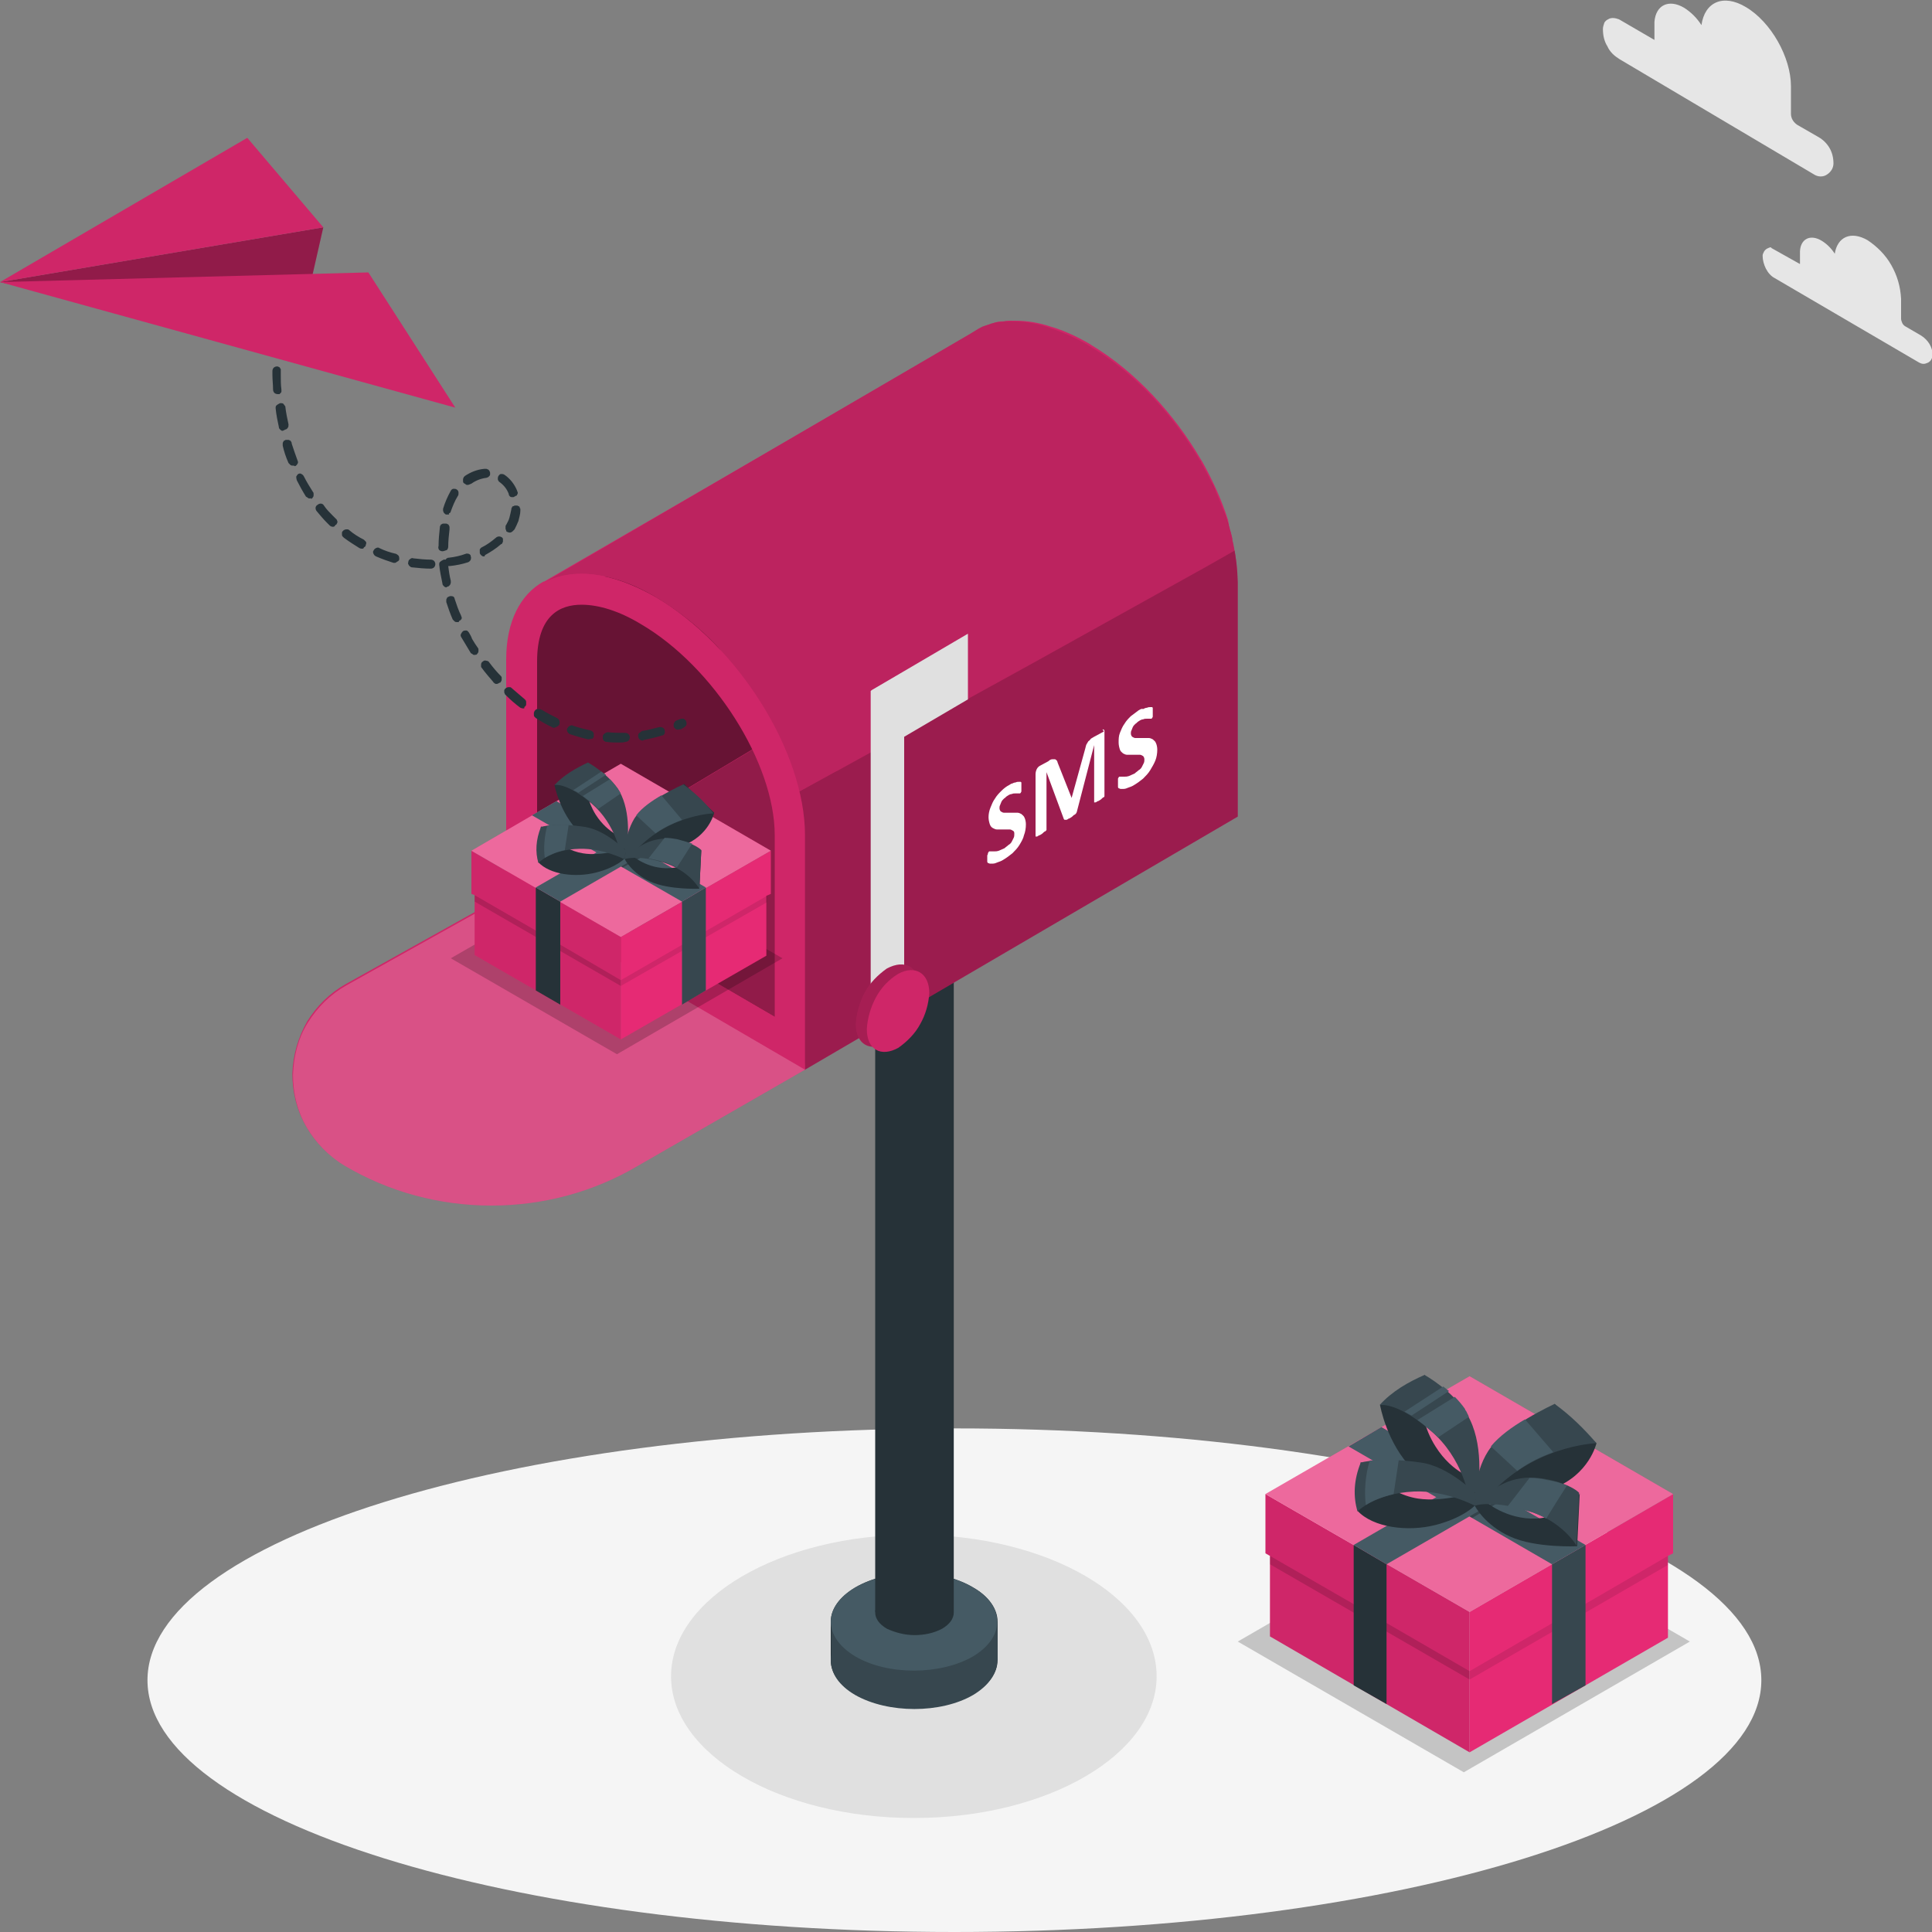 <?xml version="1.0" encoding="utf-8"?>
<!-- Generator: Adobe Illustrator 26.0.1, SVG Export Plug-In . SVG Version: 6.00 Build 0)  -->
<svg version="1.1" id="Layer_1" xmlns="http://www.w3.org/2000/svg" xmlns:xlink="http://www.w3.org/1999/xlink" x="0px" y="0px"
	 viewBox="0 0 300 300" style="enable-background:new 0 0 300 300;" xml:space="preserve">
<rect x="0" y="0" width="300" height="300" fill="#808080" stroke="none"/>
<style type="text/css">
	.st0{fill:#F5F5F5;}
	.st1{fill:#E0E0E0;}
	.st2{fill:#263238;}
	.st3{fill:#37474F;}
	.st4{fill:#455A64;}
	.st5{fill:#CF2668;}
	.st6{opacity:0.5;enable-background:new    ;}
	.st7{opacity:0.3;enable-background:new    ;}
	.st8{opacity:0.3;}
	.st9{opacity:0.5;}
	.st10{opacity:0.2;fill:#FFFFFF;enable-background:new    ;}
	.st11{opacity:0.2;enable-background:new    ;}
	.st12{fill:#E6E6E6;}
	.st13{enable-background:new    ;}
	.st14{fill:#FFFFFF;}
	.st15{opacity:0.2;}
	.st16{fill:#E62A74;}
	.st17{opacity:0.1;}
	.st18{opacity:0.15;}
	.st19{opacity:0.25;}
</style>
<path class="st0" d="M148.2,300c69.2,0,125.3-17.5,125.3-39.1s-56.1-39.1-125.3-39.1c-69.2,0-125.3,17.5-125.3,39.1
	S79,300,148.2,300z"/>
<path class="st1" d="M141.9,282.3c20.8,0,37.7-9.9,37.7-22c0-12.2-16.9-22-37.7-22s-37.7,9.9-37.7,22
	C104.2,272.4,121.1,282.3,141.9,282.3z"/>
<path class="st2" d="M154.9,251.8c0-1.9-1.3-3.9-3.8-5.3c-5-3-13.2-3-18.3,0c-2.5,1.5-3.8,3.4-3.8,5.3v6c0,1.9,1.3,3.9,3.8,5.3
	c5,2.9,13.2,2.9,18.3,0c2.5-1.5,3.8-3.4,3.8-5.3V251.8z"/>
<path class="st3" d="M151.1,252.5c5,3,5,7.7,0,10.7c-5,2.9-13.2,2.9-18.3,0c-5-2.9-5.1-7.7,0-10.7
	C137.9,249.5,146.1,249.5,151.1,252.5z"/>
<path class="st3" d="M154.9,251.8h-25.8v6h25.8V251.8z"/>
<path class="st4" d="M151.1,246.5c5,2.9,5,7.7,0,10.7c-5,2.9-13.2,3-18.3,0c-5-3-5.1-7.7,0-10.7
	C137.9,243.6,146.1,243.5,151.1,246.5z"/>
<path class="st2" d="M146.3,247.9c2.4,1.4,2.4,3.6,0,5c-1.3,0.7-2.8,1-4.3,1c-1.5,0-3-0.4-4.3-1c-2.4-1.4-2.4-3.6,0-5
	c1.3-0.7,2.8-1,4.3-1C143.5,246.8,144.9,247.2,146.3,247.9z"/>
<path class="st2" d="M148.1,137.6h-12.2v112.7h12.2V137.6z"/>
<path class="st5" d="M191.7,85.6L191.7,85.6c-0.1-0.7-0.3-1.4-0.4-2c0,0.1,0,0.1,0.1,0.2c-0.1-0.4-0.2-0.9-0.3-1.3
	c0,0.2,0.1,0.3,0.1,0.5c-0.1-0.5-0.3-1-0.4-1.5c0.1,0.2,0.1,0.4,0.2,0.6c-0.1-0.3-0.2-0.6-0.2-0.8l-0.1-0.4v-0.1v0
	c-1-3.2-2.4-6.2-4-9.1c-0.1-0.1-0.1-0.2-0.2-0.3c-4.2-7.2-10.2-13.7-17-17.8l-0.3-0.2c-1.9-1.1-4-2.1-6.1-2.7
	c-1.8-0.6-3.6-0.9-5.5-0.9h-0.6h-0.4c-0.3,0-0.6,0.1-0.9,0.1h-0.3l-0.5,0.1c-0.2,0-0.4,0.1-0.7,0.2l-0.6,0.2c0,0,0,0,0,0l-0.6,0.2
	c-0.2,0.1-0.4,0.2-0.6,0.3l-1.3,0.8L84.5,90.3h-0.1c-3.6,2-5.8,6.2-5.8,12.1v36.5l-24.9,13.9c-2.5,1.4-4.5,3.4-6,5.8
	c-1.4,2.5-2.2,5.2-2.3,8.1c0,2.9,0.7,5.7,2.1,8.1c1.4,2.5,3.4,4.5,5.9,6c6.9,4.1,14.8,6.2,22.8,6.2s15.9-2.1,22.8-6.2l25.8-14.7
	l67.2-39.3V90.4C192.2,88.8,192,87.2,191.7,85.6z"/>
<path class="st5" d="M83.4,136.4V95.6L126,70.9l3.8,37.7L83.4,136.4z"/>
<path class="st6" d="M83.4,136.4V95.6L126,70.9l3.8,37.7L83.4,136.4z"/>
<path class="st5" d="M83.4,136.4l46.5-27.8V153l-9.6,4.9L83.4,136.4z"/>
<path class="st7" d="M83.4,136.4l46.5-27.8V153l-9.6,4.9L83.4,136.4z"/>
<path class="st5" d="M191.7,85.6l-4.4,2.5l-26.8,14.9l-4.9,2.7L122,124.1c-2.1-3.6-7.7-20.6-10.6-23.7c-2.8-3-6.1-5.6-9.6-7.7
	c-4.2-2.5-8.2-3.6-11.6-3.6c-2,0-4,0.4-5.8,1.4l66.3-38.7l1.3-0.8c0.2-0.1,0.4-0.2,0.6-0.3l0.6-0.2c0,0,0,0,0,0l0.6-0.2
	c0.2-0.1,0.4-0.1,0.7-0.2l0.5-0.1h0.3c0.3,0,0.6-0.1,0.9-0.1h0.4h0.6c1.9,0,3.7,0.3,5.5,0.9c2.1,0.7,4.2,1.6,6.1,2.7l0.3,0.2
	C180.4,60.3,189.6,73.7,191.7,85.6z"/>
<g class="st8">
	<path class="st7" d="M191.7,85.6l-4.4,2.5l-26.8,14.9l-4.9,2.7L122,124.1c-2.1-3.6-7.7-20.6-10.6-23.7c-2.8-3-6.1-5.6-9.6-7.7
		c-4.2-2.5-8.2-3.6-11.6-3.6c-2,0-4,0.4-5.8,1.4l66.3-38.7l1.3-0.8c0.2-0.1,0.4-0.2,0.6-0.3l0.6-0.2c0,0,0,0,0,0l0.6-0.2
		c0.2-0.1,0.4-0.1,0.7-0.2l0.5-0.1h0.3c0.3,0,0.6-0.1,0.9-0.1h0.4h0.6c1.9,0,3.7,0.3,5.5,0.9c2.1,0.7,4.2,1.6,6.1,2.7l0.3,0.2
		C180.4,60.3,189.6,73.7,191.7,85.6z"/>
</g>
<path class="st5" d="M186.3,71.5c0.1,0.1,0.1,0.2,0.2,0.3C186.4,71.6,186.4,71.5,186.3,71.5z"/>
<path class="st5" d="M189.8,78.8c0.8,2.2,1.5,4.4,1.9,6.7l-4.4,2.5l-26.8,14.9l-4.9,2.7L122,124.1l3,42l67.2-39.3V90.4
	C192.1,86.5,191.3,82.5,189.8,78.8z"/>
<path class="st5" d="M188.8,76.4c-0.3-0.6-0.6-1.3-0.9-1.9C188.2,75.1,188.6,75.8,188.8,76.4z"/>
<path class="st5" d="M186.8,72.3c0.3,0.6,0.6,1.2,0.9,1.8C187.4,73.5,187.1,72.9,186.8,72.3z"/>
<path class="st5" d="M189.8,78.8c-0.3-0.7-0.6-1.4-0.8-2.1C189.2,77.4,189.5,78.1,189.8,78.8z"/>
<g class="st9">
	<path class="st6" d="M186.3,71.5c0.1,0.1,0.1,0.2,0.2,0.3C186.4,71.6,186.4,71.5,186.3,71.5z"/>
	<path class="st6" d="M189.8,78.8c0.8,2.2,1.5,4.4,1.9,6.7l-4.4,2.5l-26.8,14.9l-4.9,2.7L122,124.1l3,42l67.2-39.3V90.4
		C192.1,86.5,191.3,82.5,189.8,78.8z"/>
	<path class="st6" d="M188.8,76.4c-0.3-0.6-0.6-1.3-0.9-1.9C188.2,75.1,188.6,75.8,188.8,76.4z"/>
	<path class="st6" d="M186.8,72.3c0.3,0.6,0.6,1.2,0.9,1.8C187.4,73.5,187.1,72.9,186.8,72.3z"/>
	<path class="st6" d="M189.8,78.8c-0.3-0.7-0.6-1.4-0.8-2.1C189.2,77.4,189.5,78.1,189.8,78.8z"/>
</g>
<path class="st5" d="M90.3,93.9c2.7,0,5.9,1,9.2,3c11.3,6.6,20.8,21.6,20.8,32.8v28.2l-36.9-21.5v-33.7
	C83.4,95.4,87.1,93.9,90.3,93.9z M90.3,89.1c-6.9,0-11.6,4.9-11.6,13.5v36.5l46.3,27.1v-36.5c0-12.9-10.4-29.5-23.2-37
	C97.6,90.3,93.7,89.1,90.3,89.1z"/>
<path class="st5" d="M78.7,139.1l-24.9,13.9c-2.5,1.4-4.5,3.4-6,5.8s-2.2,5.2-2.3,8.1c0,2.9,0.7,5.7,2.1,8.1s3.4,4.5,5.9,6
	c6.9,4.1,14.8,6.2,22.8,6.2s15.9-2.1,22.8-6.2l25.9-14.9L78.7,139.1z"/>
<path class="st10" d="M78.7,139.1l-24.9,13.9c-2.5,1.4-4.5,3.4-6,5.8s-2.2,5.2-2.3,8.1c0,2.9,0.7,5.7,2.1,8.1s3.4,4.5,5.9,6
	c6.9,4.1,14.8,6.2,22.8,6.2s15.9-2.1,22.8-6.2l25.9-14.9L78.7,139.1z"/>
<path class="st1" d="M140.4,155.1l-5.2,3v-50.8l5.2-3V155.1z"/>
<path class="st1" d="M150.3,108.6l-15,8.8v-10.2l15-8.8V108.6z"/>
<path class="st5" d="M142.7,153.3c-0.1,1.7-0.6,3.4-1.4,4.9s-2,2.8-3.5,3.7c-2.7,1.5-4.9,0.3-4.9-2.9c0.1-1.7,0.6-3.4,1.4-4.9
	c0.8-1.5,2-2.7,3.4-3.7C140.5,148.9,142.7,150.1,142.7,153.3z"/>
<path class="st11" d="M142.7,153.3c-0.1,1.7-0.6,3.4-1.4,4.9s-2,2.8-3.5,3.7c-2.7,1.5-4.9,0.3-4.9-2.9c0.1-1.7,0.6-3.4,1.4-4.9
	c0.8-1.5,2-2.7,3.4-3.7C140.5,148.9,142.7,150.1,142.7,153.3z"/>
<path class="st5" d="M144.3,154.2c-0.1,1.7-0.6,3.4-1.4,4.8c-0.8,1.5-2,2.7-3.4,3.7c-2.7,1.5-4.9,0.3-4.9-2.9
	c0.1-1.7,0.6-3.4,1.4-4.9c0.8-1.5,2-2.8,3.5-3.7C142.1,149.8,144.3,151.1,144.3,154.2z"/>
<path class="st2" d="M96.2,115.3c-0.7,0-1.4,0-2-0.1c-0.1,0-0.2,0-0.3-0.1c-0.1,0-0.2-0.1-0.2-0.2c-0.1-0.1-0.1-0.2-0.1-0.2
	c0-0.1,0-0.2,0-0.3c0-0.2,0.1-0.4,0.3-0.5c0.1-0.1,0.3-0.2,0.5-0.2c0.9,0.1,1.8,0.1,2.7,0.1c0.2,0,0.4,0.1,0.5,0.2
	c0.1,0.1,0.2,0.3,0.2,0.5c0,0.2-0.1,0.4-0.2,0.5c-0.1,0.1-0.3,0.2-0.5,0.2C96.8,115.3,96.5,115.3,96.2,115.3z M99.8,115
	c-0.2,0-0.4-0.1-0.5-0.2c-0.1-0.1-0.2-0.3-0.2-0.5c0-0.2,0-0.4,0.2-0.5c0.1-0.1,0.3-0.2,0.4-0.3c0.9-0.1,1.8-0.4,2.7-0.6
	c0.2,0,0.4,0,0.5,0.1c0.2,0.1,0.3,0.2,0.3,0.4c0.1,0.2,0,0.4,0,0.5c-0.1,0.2-0.2,0.3-0.4,0.3c-0.9,0.3-1.9,0.5-2.8,0.7L99.8,115z
	 M91.4,114.8h-0.1c-0.9-0.2-1.9-0.5-2.8-0.8c-0.2-0.1-0.3-0.2-0.4-0.4c-0.1-0.2-0.1-0.4,0-0.5c0.1-0.2,0.2-0.3,0.4-0.4
	c0.2-0.1,0.4-0.1,0.5,0c0.9,0.3,1.7,0.5,2.6,0.7c0.1,0,0.2,0.1,0.3,0.1c0.1,0.1,0.1,0.1,0.2,0.2c0.1,0.1,0.1,0.2,0.1,0.3
	c0,0.1,0,0.2,0,0.3c0,0.2-0.1,0.3-0.2,0.4C91.7,114.7,91.6,114.8,91.4,114.8L91.4,114.8z M105.2,113.3c-0.2,0-0.3-0.1-0.4-0.2
	c-0.1-0.1-0.2-0.2-0.2-0.4c0-0.2,0-0.3,0.1-0.5c0.1-0.1,0.2-0.3,0.3-0.3l0.5-0.2c0.1,0,0.2-0.1,0.3-0.1c0.1,0,0.2,0,0.3,0
	c0.1,0,0.2,0.1,0.2,0.1c0.1,0.1,0.1,0.1,0.2,0.2c0,0.1,0.1,0.2,0.1,0.3c0,0.1,0,0.2,0,0.3c0,0.1-0.1,0.2-0.1,0.2
	c-0.1,0.1-0.1,0.1-0.2,0.2l-0.5,0.3C105.4,113.3,105.3,113.3,105.2,113.3L105.2,113.3z M86,113c-0.1,0-0.2,0-0.3-0.1
	c-0.9-0.4-1.7-0.9-2.5-1.4c-0.1-0.1-0.1-0.1-0.2-0.2c-0.1-0.1-0.1-0.2-0.1-0.3c0-0.1,0-0.2,0-0.3c0-0.1,0.1-0.2,0.1-0.3
	c0.1-0.1,0.1-0.1,0.2-0.2c0.1-0.1,0.2-0.1,0.3-0.1c0.1,0,0.2,0,0.3,0c0.1,0,0.2,0.1,0.3,0.1c0.8,0.5,1.6,0.9,2.4,1.3
	c0.1,0.1,0.3,0.2,0.3,0.3c0.1,0.1,0.1,0.3,0.1,0.5c0,0.2-0.1,0.3-0.2,0.4C86.4,112.9,86.2,113,86,113L86,113z M81.2,110
	c-0.2,0-0.3-0.1-0.4-0.1c-0.8-0.6-1.5-1.2-2.2-1.9c-0.1-0.1-0.1-0.1-0.2-0.2c0-0.1-0.1-0.2-0.1-0.3c0-0.1,0-0.2,0-0.3
	c0-0.1,0.1-0.2,0.1-0.2c0.1-0.1,0.1-0.1,0.2-0.2c0.1,0,0.2-0.1,0.3-0.1c0.1,0,0.2,0,0.3,0c0.1,0,0.2,0.1,0.2,0.1
	c0.7,0.6,1.4,1.2,2.1,1.8c0.1,0.1,0.2,0.2,0.2,0.4c0,0.1,0,0.3,0,0.4s-0.1,0.3-0.3,0.4C81.5,110,81.4,110,81.2,110z M77.1,106.2
	c-0.1,0-0.2,0-0.3-0.1s-0.2-0.1-0.2-0.2c-0.6-0.7-1.3-1.5-1.8-2.2c-0.1-0.1-0.1-0.2-0.1-0.2c0-0.1,0-0.2,0-0.3
	c0-0.2,0.1-0.4,0.3-0.5c0.1-0.1,0.3-0.2,0.5-0.1c0.2,0,0.4,0.1,0.5,0.3c0.6,0.8,1.2,1.5,1.8,2.1c0.1,0.1,0.1,0.2,0.1,0.2
	c0,0.1,0,0.2,0,0.3c0,0.1,0,0.2-0.1,0.3c0,0.1-0.1,0.2-0.2,0.2C77.4,106.1,77.3,106.2,77.1,106.2L77.1,106.2z M73.7,101.7
	c-0.1,0-0.2,0-0.3-0.1c-0.1-0.1-0.2-0.1-0.3-0.2c-0.3-0.5-0.6-1-0.9-1.5c-0.2-0.3-0.4-0.7-0.6-1c-0.1-0.2-0.1-0.3,0-0.5
	c0.1-0.2,0.2-0.3,0.3-0.4c0.2-0.1,0.3-0.1,0.5-0.1c0.2,0,0.3,0.2,0.4,0.3c0.2,0.3,0.4,0.7,0.5,1c0.3,0.5,0.6,1,0.9,1.4
	c0.1,0.1,0.1,0.2,0.1,0.4c0,0.1,0,0.3-0.1,0.4c-0.1,0.1-0.1,0.2-0.3,0.3C73.9,101.6,73.8,101.7,73.7,101.7z M71,96.6
	c-0.1,0-0.3,0-0.4-0.1c-0.1-0.1-0.2-0.2-0.3-0.3c-0.4-0.9-0.7-1.8-1-2.7c0-0.1,0-0.2,0-0.3c0-0.1,0-0.2,0.1-0.3
	c0-0.1,0.1-0.2,0.2-0.2c0.1-0.1,0.2-0.1,0.2-0.1c0.2-0.1,0.4,0,0.5,0s0.3,0.2,0.3,0.4c0.3,0.9,0.6,1.8,1,2.6c0,0.1,0.1,0.2,0.1,0.3
	c0,0.1,0,0.2-0.1,0.3c-0.1,0.1-0.2,0.2-0.3,0.2C71.3,96.6,71.2,96.6,71,96.6z M69.3,91.2c-0.2,0-0.3-0.1-0.4-0.2
	c-0.1-0.1-0.2-0.2-0.2-0.4c-0.2-1-0.4-1.9-0.5-2.9c0-0.2,0-0.4,0.2-0.5c0.1-0.1,0.3-0.2,0.5-0.3c0.1,0,0.2,0,0.3,0
	c0.1-0.1,0.1-0.2,0.2-0.2c0.1-0.1,0.2-0.1,0.3-0.1c0.9-0.1,1.8-0.3,2.6-0.6c0.2-0.1,0.4,0,0.5,0c0.2,0.1,0.3,0.2,0.3,0.4
	c0.1,0.2,0,0.4,0,0.5c-0.1,0.2-0.2,0.3-0.4,0.4c-0.9,0.3-1.9,0.5-2.9,0.6c-0.1,0-0.1,0-0.2,0c0.1,0.8,0.2,1.5,0.4,2.3
	c0,0.1,0,0.2,0,0.3c0,0.1-0.1,0.2-0.1,0.3c-0.1,0.1-0.1,0.1-0.2,0.2c-0.1,0.1-0.2,0.1-0.3,0.1C69.4,91.2,69.4,91.2,69.3,91.2
	L69.3,91.2z M66.9,88.3c-1,0-1.9-0.1-2.9-0.2c-0.2,0-0.3-0.1-0.5-0.3c-0.1-0.2-0.2-0.3-0.1-0.5c0-0.2,0.1-0.4,0.3-0.5
	c0.1-0.1,0.3-0.2,0.5-0.1c0.9,0.1,1.8,0.2,2.7,0.2c0.2,0,0.4,0.1,0.5,0.2c0.1,0.1,0.2,0.3,0.2,0.5c0,0.2-0.1,0.4-0.2,0.5
	C67.3,88.2,67.1,88.3,66.9,88.3L66.9,88.3z M61.3,87.4c-0.1,0-0.1,0-0.2,0c-0.9-0.3-1.8-0.6-2.7-1c-0.2-0.1-0.3-0.2-0.4-0.4
	c-0.1-0.2-0.1-0.4,0-0.5c0.1-0.2,0.2-0.3,0.4-0.4c0.2-0.1,0.4-0.1,0.5,0c0.8,0.4,1.7,0.7,2.6,0.9c0.2,0.1,0.3,0.2,0.4,0.3
	c0.1,0.2,0.1,0.4,0.1,0.5c0,0.2-0.1,0.3-0.3,0.4S61.5,87.4,61.3,87.4L61.3,87.4z M75.1,86.4c-0.2,0-0.3-0.1-0.4-0.2
	c-0.1-0.1-0.2-0.2-0.2-0.4c0-0.2,0-0.3,0-0.5c0.1-0.1,0.2-0.3,0.3-0.3c0.8-0.4,1.5-0.9,2.2-1.5c0.1-0.1,0.3-0.2,0.5-0.2
	c0.2,0,0.4,0.1,0.5,0.2c0.1,0.1,0.1,0.2,0.1,0.2c0,0.1,0,0.2,0,0.3c0,0.1,0,0.2-0.1,0.3c0,0.1-0.1,0.2-0.2,0.2
	c-0.8,0.7-1.6,1.2-2.5,1.7C75.3,86.4,75.2,86.4,75.1,86.4L75.1,86.4z M68.7,85.6c-0.2,0-0.4-0.1-0.5-0.2S68,85,68.1,84.8
	c0-1,0.1-2,0.2-2.9c0-0.1,0-0.2,0.1-0.3c0-0.1,0.1-0.2,0.2-0.2c0.1-0.1,0.2-0.1,0.3-0.1c0.1,0,0.2,0,0.3,0c0.1,0,0.2,0,0.3,0.1
	c0.1,0,0.2,0.1,0.2,0.2c0.1,0.1,0.1,0.2,0.1,0.3c0,0.1,0,0.2,0,0.3c-0.1,0.9-0.2,1.8-0.2,2.7c0,0.2-0.1,0.4-0.2,0.5
	C69.1,85.5,68.9,85.6,68.7,85.6L68.7,85.6z M56.2,85.2c-0.1,0-0.2,0-0.4-0.1c-0.8-0.5-1.6-1-2.4-1.6c-0.1-0.1-0.1-0.1-0.2-0.2
	s-0.1-0.2-0.1-0.3c0-0.1,0-0.2,0-0.3s0.1-0.2,0.1-0.2c0.1-0.1,0.1-0.1,0.2-0.2c0.1,0,0.2-0.1,0.3-0.1c0.1,0,0.2,0,0.3,0
	c0.1,0,0.2,0.1,0.2,0.1c0.7,0.6,1.5,1.1,2.3,1.5c0.1,0.1,0.2,0.2,0.3,0.3c0.1,0.1,0.1,0.3,0,0.5c0,0.2-0.1,0.3-0.3,0.4
	C56.5,85.2,56.3,85.2,56.2,85.2L56.2,85.2z M79.2,82.7c-0.1,0-0.2,0-0.4-0.1c-0.1,0-0.2-0.1-0.2-0.2s-0.1-0.2-0.1-0.3
	c0-0.1,0-0.2,0-0.3c0-0.1,0-0.2,0.1-0.3c0.2-0.4,0.4-0.7,0.5-1.1c0.1-0.4,0.2-0.8,0.3-1.3c0-0.1,0-0.2,0.1-0.3
	c0-0.1,0.1-0.2,0.2-0.2s0.2-0.1,0.2-0.1c0.1,0,0.2,0,0.3,0c0.1,0,0.2,0,0.3,0.1c0.1,0,0.2,0.1,0.2,0.2s0.1,0.2,0.1,0.2
	c0,0.1,0,0.2,0,0.3c0,0.6-0.2,1.1-0.3,1.6c-0.2,0.5-0.4,0.9-0.6,1.3c-0.1,0.1-0.2,0.2-0.3,0.3C79.5,82.6,79.3,82.7,79.2,82.7
	L79.2,82.7z M51.7,81.8c-0.2,0-0.4-0.1-0.5-0.2l-0.5-0.5c-0.5-0.5-1-1.1-1.5-1.7c-0.1-0.1-0.2-0.3-0.2-0.5c0-0.2,0.1-0.4,0.3-0.5
	c0.1-0.1,0.3-0.2,0.5-0.2c0.2,0,0.4,0.1,0.5,0.3c0.4,0.6,0.9,1.1,1.4,1.6l0.4,0.4c0.1,0.1,0.1,0.1,0.2,0.2c0,0.1,0.1,0.2,0.1,0.3
	c0,0.1,0,0.2-0.1,0.3c0,0.1-0.1,0.2-0.2,0.2C52,81.7,51.9,81.8,51.7,81.8L51.7,81.8z M69.5,79.9c-0.1,0-0.1,0-0.2,0
	c-0.1,0-0.2-0.1-0.2-0.1c-0.1-0.1-0.1-0.1-0.2-0.2c0-0.1-0.1-0.2-0.1-0.3c0-0.1,0-0.2,0-0.3c0.3-1,0.7-1.9,1.2-2.8
	c0.1-0.2,0.3-0.3,0.4-0.3c0.2,0,0.4,0,0.5,0.1c0.2,0.1,0.3,0.3,0.3,0.5c0,0.2,0,0.4-0.1,0.5c-0.5,0.8-0.8,1.6-1.1,2.4
	c0,0.1-0.1,0.3-0.3,0.3C69.8,79.9,69.7,79.9,69.5,79.9L69.5,79.9z M48.1,77.4c-0.1,0-0.2,0-0.3-0.1c-0.1-0.1-0.2-0.1-0.3-0.2
	c-0.5-0.8-1-1.7-1.4-2.5C46,74.3,46,74.1,46,74c0.1-0.2,0.2-0.3,0.3-0.4c0.2-0.1,0.4-0.1,0.5,0c0.2,0.1,0.3,0.2,0.4,0.4
	c0.4,0.8,0.9,1.6,1.4,2.4c0.1,0.1,0.1,0.2,0.1,0.4c0,0.1,0,0.3-0.1,0.4c-0.1,0.1-0.1,0.2-0.3,0.3C48.4,77.3,48.2,77.4,48.1,77.4z
	 M79.6,77.2c-0.1,0-0.3,0-0.4-0.1C79.1,77,79,76.9,79,76.7c-0.3-0.8-0.8-1.4-1.5-1.9c-0.1-0.1-0.2-0.3-0.2-0.4c0-0.2,0-0.3,0.1-0.5
	c0.1-0.1,0.2-0.3,0.4-0.3c0.2,0,0.3,0,0.5,0.1c0.9,0.6,1.6,1.5,2,2.5c0,0.1,0.1,0.2,0.1,0.3s0,0.2-0.1,0.3c0,0.1-0.1,0.2-0.2,0.2
	C80,77,80,77.1,79.9,77.1C79.8,77.2,79.7,77.2,79.6,77.2L79.6,77.2z M72.6,75.3c-0.1,0-0.2,0-0.3-0.1c-0.1-0.1-0.2-0.1-0.3-0.2
	c-0.1-0.1-0.1-0.2-0.1-0.3c0-0.1,0-0.2,0-0.3c0-0.1,0.1-0.2,0.1-0.3c0.1-0.1,0.1-0.1,0.2-0.2c0.9-0.6,1.9-1,3-1.1c0.1,0,0.2,0,0.3,0
	s0.2,0.1,0.3,0.1c0.1,0.1,0.1,0.1,0.2,0.2c0,0.1,0.1,0.2,0.1,0.3c0,0.1,0,0.2,0,0.3c0,0.1-0.1,0.2-0.1,0.2c-0.1,0.1-0.1,0.1-0.2,0.2
	c-0.1,0-0.2,0.1-0.3,0.1c-0.8,0.1-1.6,0.4-2.3,0.9C72.9,75.2,72.8,75.3,72.6,75.3L72.6,75.3z M45.5,72.3c-0.1,0-0.3,0-0.4-0.1
	c-0.1-0.1-0.2-0.2-0.3-0.3c-0.4-0.9-0.7-1.8-0.9-2.7c0-0.1,0-0.2,0-0.3c0-0.1,0-0.2,0.1-0.3c0-0.1,0.1-0.2,0.2-0.2
	c0.1-0.1,0.2-0.1,0.2-0.1c0.1,0,0.2,0,0.3,0c0.1,0,0.2,0,0.3,0.1c0.1,0,0.2,0.1,0.2,0.2c0.1,0.1,0.1,0.2,0.1,0.3
	c0.3,0.9,0.6,1.8,0.9,2.6c0.1,0.2,0.1,0.4,0,0.5c-0.1,0.2-0.2,0.3-0.4,0.4C45.7,72.3,45.6,72.3,45.5,72.3L45.5,72.3z M43.9,66.9
	c-0.2,0-0.3-0.1-0.4-0.2s-0.2-0.2-0.2-0.4c-0.2-0.9-0.4-1.9-0.5-2.9c0-0.2,0-0.4,0.2-0.5c0.1-0.1,0.3-0.2,0.5-0.3
	c0.2,0,0.4,0,0.5,0.1c0.1,0.1,0.2,0.3,0.3,0.4c0.1,0.9,0.3,1.9,0.5,2.8c0,0.2,0,0.4-0.1,0.5c-0.1,0.2-0.3,0.3-0.4,0.3L43.9,66.9z
	 M43.1,61.2c-0.2,0-0.4-0.1-0.5-0.2c-0.1-0.1-0.2-0.3-0.2-0.5c0-0.8-0.1-1.5-0.1-2.3v-0.6c0-0.2,0.1-0.4,0.2-0.5
	c0.1-0.1,0.3-0.2,0.5-0.2c0.1,0,0.2,0,0.3,0.1c0.1,0,0.2,0.1,0.2,0.2c0.1,0.1,0.1,0.1,0.1,0.2c0,0.1,0,0.2,0,0.3v0.6
	c0,0.8,0,1.5,0.1,2.2c0,0.1,0,0.2,0,0.3c0,0.1-0.1,0.2-0.1,0.2c-0.1,0.1-0.1,0.1-0.2,0.2C43.4,61.2,43.3,61.2,43.1,61.2L43.1,61.2z"
	/>
<path class="st5" d="M50.2,35.3L46,53.8l-46-10L50.2,35.3z"/>
<path class="st7" d="M50.2,35.3L46,53.8l-46-10L50.2,35.3z"/>
<path class="st5" d="M0,43.8l57.2-1.5l13.5,21L0,43.8z"/>
<path class="st5" d="M0,43.8l50.2-8.5L38.4,21.4L0,43.8z"/>
<path class="st12" d="M251.4,3l5.5,3.2v-2c0-0.1,0-0.3,0-0.4c0-0.1,0-0.3,0-0.4v0c0.2-2.6,2.2-3.6,4.6-2.2c1.1,0.7,2,1.6,2.7,2.7
	c0.5-3.6,3.4-4.9,6.9-2.8c3.9,2.3,7,7.8,7,12.3v4.3c0,0.3,0.1,0.7,0.3,1c0.2,0.3,0.4,0.5,0.7,0.7l3.3,1.9c0.7,0.4,1.3,1,1.7,1.7
	c0.4,0.7,0.6,1.5,0.6,2.4c0,0.3-0.1,0.7-0.3,1c-0.2,0.3-0.4,0.5-0.7,0.7c-0.3,0.2-0.6,0.3-1,0.3c-0.3,0-0.7-0.1-1-0.3L251.5,9.2
	c-0.8-0.5-1.5-1.1-1.9-2c-0.5-0.8-0.7-1.7-0.7-2.7c0-0.3,0.1-0.6,0.2-0.9c0.1-0.3,0.4-0.5,0.6-0.6c0.3-0.2,0.6-0.2,0.8-0.2
	C250.8,2.8,251.1,2.9,251.4,3z"/>
<path class="st12" d="M275.4,38.7l4.1,2.3v-1.4c0-0.1,0-0.2,0-0.3s0-0.2,0-0.3c0.1-1.9,1.6-2.7,3.4-1.6c0.8,0.5,1.5,1.2,2,2
	c0.4-2.6,2.5-3.6,5.1-2.1c1.5,1,2.8,2.3,3.7,3.9c0.9,1.6,1.4,3.3,1.5,5.2v3.1c0,0.2,0.1,0.5,0.2,0.7c0.1,0.2,0.3,0.4,0.5,0.5
	l2.4,1.4c0.5,0.3,1,0.8,1.3,1.3c0.3,0.5,0.5,1.1,0.5,1.7c0,0.3-0.1,0.5-0.2,0.7c-0.1,0.2-0.3,0.4-0.5,0.5c-0.2,0.1-0.5,0.2-0.7,0.2
	c-0.3,0-0.5-0.1-0.7-0.2l-22.4-13.1c-0.6-0.3-1.1-0.9-1.4-1.5c-0.3-0.6-0.5-1.3-0.5-2c0-0.2,0.1-0.4,0.2-0.6
	c0.1-0.2,0.3-0.4,0.5-0.5c0.2-0.1,0.4-0.2,0.6-0.2C275,38.5,275.2,38.6,275.4,38.7z"/>
<g>
	<g class="st13">
		<g>
			<path class="st14" d="M156.7,121.9c-0.4,0.2-0.8,0.5-1.2,0.9c-0.4,0.4-0.7,0.7-1,1.2c-0.3,0.4-0.5,0.9-0.7,1.4
				c-0.2,0.5-0.3,1-0.3,1.5c0,0.4,0.1,0.8,0.2,1.1c0.1,0.3,0.3,0.5,0.5,0.6c0.2,0.1,0.4,0.2,0.6,0.2c0.2,0,0.5,0,0.7,0
				c0.3,0,0.5,0,0.7,0c0.2,0,0.5,0,0.6,0c0.2,0,0.3,0.1,0.5,0.2s0.2,0.3,0.2,0.5c0,0.2,0,0.4-0.1,0.6c-0.1,0.2-0.2,0.4-0.3,0.6
				c-0.1,0.2-0.3,0.4-0.5,0.5c-0.2,0.2-0.4,0.3-0.6,0.5c-0.4,0.2-0.7,0.3-0.9,0.4c-0.3,0.1-0.5,0.1-0.7,0.1c-0.2,0-0.4,0-0.5,0
				c-0.1,0-0.2,0-0.3,0l-0.1,0.1l-0.1,0.2c0,0.1,0,0.2-0.1,0.3c0,0.1,0,0.3,0,0.4c0,0.3,0,0.4,0,0.6c0,0.1,0.1,0.2,0.1,0.2
				c0.1,0,0.2,0.1,0.3,0.1c0.1,0,0.3,0,0.5,0c0.2,0,0.5-0.1,0.7-0.2c0.3-0.1,0.6-0.2,0.9-0.4c0.5-0.3,0.9-0.6,1.4-1
				c0.4-0.4,0.8-0.8,1.1-1.3c0.3-0.5,0.6-1,0.7-1.5c0.2-0.5,0.3-1.1,0.3-1.7c0-0.4-0.1-0.8-0.2-1c-0.1-0.3-0.3-0.4-0.5-0.6
				c-0.2-0.1-0.4-0.2-0.6-0.2c-0.2,0-0.5,0-0.7,0c-0.3,0-0.5,0-0.7,0c-0.2,0-0.5,0-0.7,0c-0.2,0-0.3-0.1-0.5-0.2
				c-0.1-0.1-0.2-0.3-0.2-0.5c0-0.2,0-0.3,0.1-0.5c0.1-0.2,0.1-0.3,0.2-0.5c0.1-0.2,0.2-0.3,0.4-0.5c0.2-0.1,0.3-0.3,0.5-0.4
				c0.3-0.2,0.5-0.3,0.7-0.3c0.2-0.1,0.4-0.1,0.6-0.1c0.2,0,0.3,0,0.4,0c0.1,0,0.2,0,0.3,0l0.1-0.1l0.1-0.2c0-0.1,0-0.2,0-0.3
				c0-0.1,0-0.3,0-0.4c0-0.1,0-0.3,0-0.4c0-0.1,0-0.2,0-0.2l0-0.1l-0.1-0.1c-0.1,0-0.2,0-0.3,0c-0.2,0-0.3,0-0.5,0.1
				c-0.2,0-0.4,0.1-0.6,0.2C157.2,121.6,157,121.7,156.7,121.9"/>
			<path class="st14" d="M171.2,113.7l-1.3,0.7c-0.2,0.1-0.3,0.2-0.5,0.3c-0.1,0.1-0.2,0.3-0.4,0.4c-0.1,0.2-0.2,0.3-0.3,0.5
				s-0.1,0.4-0.2,0.7l-2.1,7.6l0,0l-2.1-5.3c-0.1-0.2-0.1-0.4-0.2-0.5c-0.1-0.1-0.2-0.2-0.3-0.2c-0.1,0-0.3,0-0.4,0
				c-0.2,0-0.4,0.1-0.6,0.3l-1.3,0.7c-0.2,0.1-0.4,0.3-0.5,0.5c-0.1,0.2-0.2,0.5-0.2,0.8l0,9.6l0,0.1c0,0,0.1,0,0.1,0
				c0.1,0,0.2,0,0.3-0.1c0.1-0.1,0.3-0.1,0.4-0.2c0.2-0.1,0.3-0.2,0.4-0.3c0.1-0.1,0.2-0.2,0.3-0.2c0.1-0.1,0.1-0.1,0.2-0.2l0-0.2
				l0-8.8l0,0l2.7,7.3l0.1,0.1c0,0,0.1,0,0.2,0c0.1,0,0.2,0,0.3-0.1c0.1-0.1,0.3-0.1,0.4-0.2c0.2-0.1,0.3-0.2,0.4-0.3
				s0.2-0.2,0.3-0.2c0.1-0.1,0.1-0.1,0.2-0.2l0.1-0.2l2.7-10.4l0,0l0,8.8l0,0.1c0,0,0.1,0,0.1,0c0.1,0,0.2,0,0.3-0.1
				c0.1-0.1,0.3-0.1,0.4-0.2c0.2-0.1,0.3-0.2,0.4-0.3c0.1-0.1,0.2-0.2,0.3-0.2c0.1-0.1,0.1-0.1,0.1-0.2l0-0.2l0-9.6
				c0-0.1,0-0.3,0-0.3c0-0.1-0.1-0.2-0.1-0.2c-0.1,0-0.1-0.1-0.2,0C171.5,113.6,171.4,113.6,171.2,113.7"/>
			<path class="st14" d="M176.8,110.3c-0.4,0.3-0.8,0.6-1.2,0.9c-0.4,0.4-0.7,0.7-1,1.2c-0.3,0.4-0.5,0.9-0.7,1.4
				c-0.2,0.5-0.2,1-0.2,1.5c0,0.4,0.1,0.8,0.2,1.1c0.1,0.3,0.3,0.4,0.5,0.6c0.2,0.1,0.4,0.2,0.6,0.2c0.2,0,0.5,0,0.7,0
				c0.2,0,0.5,0,0.7,0c0.2,0,0.4,0,0.6,0c0.2,0,0.3,0.1,0.5,0.2c0.1,0.1,0.2,0.3,0.2,0.5c0,0.2,0,0.4-0.1,0.6
				c-0.1,0.2-0.2,0.4-0.3,0.6c-0.1,0.2-0.3,0.4-0.5,0.5c-0.2,0.2-0.4,0.3-0.6,0.5c-0.4,0.2-0.7,0.3-0.9,0.4
				c-0.3,0.1-0.5,0.1-0.7,0.1c-0.2,0-0.4,0-0.5,0c-0.1,0-0.2,0-0.3,0l-0.1,0.1l-0.1,0.2c0,0.1,0,0.2,0,0.3c0,0.1,0,0.3,0,0.4
				c0,0.3,0,0.4,0,0.6c0,0.1,0.1,0.2,0.1,0.2c0.1,0,0.2,0.1,0.3,0.1c0.1,0,0.3,0,0.5,0c0.2,0,0.5-0.1,0.7-0.2
				c0.3-0.1,0.6-0.2,0.9-0.4c0.5-0.3,0.9-0.6,1.4-1c0.4-0.4,0.8-0.8,1.1-1.3c0.3-0.5,0.6-1,0.8-1.5c0.2-0.5,0.3-1.1,0.3-1.7
				c0-0.4-0.1-0.8-0.2-1c-0.1-0.3-0.3-0.4-0.5-0.6c-0.2-0.1-0.4-0.2-0.6-0.2c-0.2,0-0.5,0-0.7,0c-0.2,0-0.5,0-0.7,0
				c-0.2,0-0.5,0-0.7,0c-0.2,0-0.3-0.1-0.5-0.2c-0.1-0.1-0.2-0.3-0.2-0.5c0-0.2,0-0.3,0.1-0.5c0.1-0.2,0.1-0.3,0.2-0.5
				c0.1-0.2,0.2-0.3,0.4-0.5c0.2-0.1,0.3-0.3,0.5-0.4c0.3-0.2,0.5-0.3,0.7-0.3c0.2-0.1,0.4-0.1,0.6-0.1c0.2,0,0.3,0,0.4,0
				c0.1,0,0.2,0,0.3,0l0.1-0.1l0.1-0.2c0-0.1,0-0.2,0-0.3c0-0.1,0-0.3,0-0.4c0-0.1,0-0.3,0-0.4c0-0.1,0-0.2,0-0.2l0-0.1l-0.1-0.1
				c0,0-0.1,0-0.3,0c-0.1,0-0.3,0-0.5,0.1c-0.2,0-0.4,0.1-0.6,0.2C177.2,110,177,110.2,176.8,110.3"/>
		</g>
	</g>
</g>
<g id="Gift_9_">
	<g id="XMLID_1112_" class="st15">
		<polygon points="121.5,148.8 95.8,134 70,148.8 95.8,163.7 		"/>
	</g>
	<g id="Gift_5_">
		<g>
			<g id="XMLID_1385_">
				<g id="XMLID_1387_">
					<polygon class="st16" points="96.4,161.4 73.7,148.3 73.7,139 73.2,138.8 73.2,132.1 96.4,145.5 					"/>
				</g>
				<g id="XMLID_1386_" class="st17">
					<polygon points="96.4,161.4 73.7,148.3 73.7,139 73.2,138.8 73.2,132.1 96.4,145.5 					"/>
				</g>
			</g>
			<g id="XMLID_1117_" class="st18">
				<polygon points="96.4,152.2 87.7,147.1 73.7,139 73.7,140 96.4,153.1 				"/>
			</g>
			<g id="XMLID_1116_">
				<polygon class="st16" points="96.4,161.4 119,148.4 119,139.1 119.7,138.8 119.7,132.1 96.4,145.5 				"/>
			</g>
			<g id="XMLID_1115_" class="st17">
				<polygon points="119.1,139.1 96.4,152.2 96.4,153.1 119.1,140.1 				"/>
			</g>
			<g id="XMLID_1113_">
				<g id="XMLID_1381_">
					<polygon class="st16" points="119.7,132.1 96.4,118.6 73.2,132.1 96.4,145.5 					"/>
				</g>
				<g id="XMLID_1114_" class="st8">
					<polygon class="st14" points="119.7,132.1 96.4,118.6 73.2,132.1 96.4,145.5 					"/>
				</g>
			</g>
		</g>
		<g>
			<g>
				<polygon class="st3" points="105.9,156 105.9,140 109.6,137.8 109.6,153.8 				"/>
			</g>
			<g>
				<polygon class="st2" points="87,156 87,140 83.2,137.8 83.2,153.8 				"/>
			</g>
			<g>
				<g>
					<polygon class="st4" points="109.6,137.8 86.4,124.4 82.6,126.6 105.9,140 					"/>
				</g>
				<g class="st19">
					<polygon points="96.7,134.7 100.5,132.6 96.7,130.4 93,132.6 					"/>
				</g>
				<g>
					<polygon class="st4" points="87,140 110.2,126.6 106.4,124.4 83.2,137.8 					"/>
				</g>
			</g>
		</g>
		<g>
			<g>
				<g>
					<path class="st2" d="M110.9,126.2c0,0-0.8,3.6-4.9,5.1c-4.1,1.5-8.9,2-8.9,2l9.1-11.6L110.9,126.2z"/>
				</g>
				<g>
					<path class="st3" d="M97,133.4c0,0-0.2-3.5,1.5-6.3c1.7-2.7,7.6-5.3,7.6-5.3c1.8,1.3,3.4,2.8,4.7,4.5c0,0-7.9,0.2-13.1,7
						L97,133.4z"/>
				</g>
				<g>
					<path class="st4" d="M105.9,127.3c-1.3,0.5-2.7,1.1-4.1,2.1l-3-2.8c0.9-1.2,2.5-2.3,3.9-3.1L105.9,127.3z"/>
				</g>
			</g>
			<g>
				<g>
					<path class="st2" d="M97,133.4c0,0,1.1,2.2,4,3.5c2.9,1.3,7.6,1.1,7.6,1.1l0.3-6c0,0-1.4,2.7-4.9,2.8c-3.5,0.2-5.9-2-5.9-2
						L97,133.4z"/>
				</g>
				<g>
					<path class="st3" d="M97,133.4c2.9-3.1,5.7-3.5,8.2-3c2.8,0.6,3.7,1.6,3.7,1.6l-0.3,6c0,0-1.6-2.9-5.7-4.1
						C98.9,132.7,97,133.4,97,133.4z"/>
				</g>
				<g>
					<path class="st4" d="M107.5,131c-0.7,1-1.7,2.7-2.4,3.7c-0.6-0.3-1.3-0.7-2.2-0.9c-0.8-0.2-1.5-0.4-2.2-0.5l2.5-3.2
						c0.7,0,1.3,0.1,1.9,0.2C106.2,130.6,106.9,130.8,107.5,131z"/>
				</g>
			</g>
			<g>
				<g>
					<path class="st2" d="M97.1,132.7c0,0-4.2-0.5-7.2-3.5c-3-3-3.8-7.3-3.8-7.3l5.2-3.5c0,0-1.4,3.9,1.2,8.1c2,3.1,4.6,3.7,4.6,3.7
						L97.1,132.7z"/>
				</g>
				<g>
					<path class="st3" d="M97.1,132.7l-0.8-0.1c0,0-0.6-4.5-4.4-7.8c-4-3.4-5.8-2.9-5.8-2.9c1.5-1.6,3.3-2.6,5.2-3.5
						c0,0,3.3,1.8,4.9,4.5C98,126.1,97.6,130.9,97.1,132.7z"/>
				</g>
				<g>
					<g>
						<path class="st4" d="M89,122.7l4.4-2.9c0.2,0.2,0.4,0.3,0.7,0.5l-4.3,2.8C89.5,122.9,89.3,122.8,89,122.7z"/>
					</g>
					<g>
						<path class="st4" d="M90.5,123.6l4.2-2.6c0.4,0.4,0.8,0.9,1.2,1.4c0,0,0,0,0,0c0.1,0.2,0.2,0.3,0.3,0.5
							c0.1,0.1,0.1,0.2,0.2,0.3l-3.5,2.4c-0.3-0.3-0.5-0.5-0.9-0.8C91.4,124.3,90.9,123.9,90.5,123.6z"/>
					</g>
				</g>
			</g>
			<g>
				<g>
					<path class="st2" d="M97,133.3c0,0-1.3,1.4-4.5,2.2s-7.1,0.3-8.9-1.6l0.4-5.6c0,0,2.7,3.6,6.5,4.2c2.9,0.5,6.5-0.7,6.5-0.7
						L97,133.3z"/>
				</g>
				<g>
					<path class="st3" d="M97.2,132.1c0,0-3.1-3.2-6.4-3.7c-4.5-0.7-6.8,0-6.8,0c-0.8,2-0.9,3.9-0.4,5.6c0,0,1.9-2.1,6.4-2.2
						c3.6-0.1,6.9,1.6,6.9,1.6L97.2,132.1z"/>
				</g>
				<g>
					<path class="st4" d="M84.6,133.2c0.7-0.4,1.7-0.9,3.1-1.2l0.6-3.9c-1.5-0.1-2.6,0-3.3,0.1C84.5,129.8,84.4,131.9,84.6,133.2z"
						/>
				</g>
			</g>
		</g>
	</g>
</g>
<g id="Gift_00000018226141197037044070000012589191585650012596_">
	<g id="XMLID_00000034799180767862323580000008724523691091392676_" class="st15">
		<polygon points="262.4,254.9 227.3,234.6 192.2,254.9 227.3,275.2 		"/>
	</g>
	<g id="Gift_00000123428842680102237380000006204010280300257170_">
		<g>
			<g id="XMLID_00000039836855501427485660000005052265332265001379_">
				<g id="XMLID_00000131365925159873852630000012500611599459748785_">
					<polygon class="st16" points="228.2,272.1 197.2,254.1 197.2,241.6 196.5,241.2 196.5,232 228.2,250.3 					"/>
				</g>
				<g id="XMLID_00000049184235304265906010000002033342621048181163_" class="st17">
					<polygon points="228.2,272.1 197.2,254.1 197.2,241.6 196.5,241.2 196.5,232 228.2,250.3 					"/>
				</g>
			</g>
			<g id="XMLID_00000113353069789372161990000005861757444229830802_" class="st18">
				<polygon points="228.2,259.5 216.3,252.6 197.2,241.6 197.2,242.9 228.2,260.8 				"/>
			</g>
			<g id="XMLID_00000039115115251017740980000012924653039788090302_">
				<polygon class="st16" points="228.2,272.1 259,254.3 259,241.6 259.8,241.2 259.8,232 228.2,250.3 				"/>
			</g>
			<g id="XMLID_00000004513929327539660200000001240140518888088254_" class="st17">
				<polygon points="259,241.6 228.2,259.5 228.2,260.8 259,243 				"/>
			</g>
			<g id="XMLID_00000112618605515243722640000007845254925456291233_">
				<g id="XMLID_00000182528832981353285750000015428198592037767556_">
					<polygon class="st16" points="259.8,232 228.2,213.7 196.5,232 228.2,250.3 					"/>
				</g>
				<g id="XMLID_00000110441644340056009000000005564130556734896544_" class="st8">
					<polygon class="st14" points="259.8,232 228.2,213.7 196.5,232 228.2,250.3 					"/>
				</g>
			</g>
		</g>
		<g>
			<g>
				<polygon class="st3" points="241,264.6 241,242.9 246.2,239.9 246.2,261.7 				"/>
			</g>
			<g>
				<polygon class="st2" points="215.3,264.6 215.3,242.9 210.2,239.9 210.2,261.7 				"/>
			</g>
			<g>
				<g>
					<polygon class="st4" points="246.2,239.9 214.5,221.6 209.4,224.6 241,242.9 					"/>
				</g>
				<g class="st19">
					<polygon points="228.6,235.7 233.7,232.7 228.6,229.8 223.5,232.7 					"/>
				</g>
				<g>
					<polygon class="st4" points="215.3,242.9 247,224.6 241.8,221.6 210.2,239.9 					"/>
				</g>
			</g>
		</g>
		<g>
			<g>
				<g>
					<path class="st2" d="M247.9,224.1c0,0-1.1,4.9-6.7,7c-5.6,2.1-12.2,2.7-12.2,2.7l12.4-15.8L247.9,224.1z"/>
				</g>
				<g>
					<path class="st3" d="M229,233.8c0,0-0.3-4.8,2.1-8.5c2.4-3.7,10.3-7.3,10.3-7.3c2.5,1.8,4.6,3.9,6.5,6.1c0,0-10.7,0.3-17.8,9.5
						L229,233.8z"/>
				</g>
				<g>
					<path class="st4" d="M241.2,225.5c-1.7,0.6-3.7,1.5-5.6,2.9l-4.1-3.8c1.3-1.6,3.4-3.1,5.3-4.2L241.2,225.5z"/>
				</g>
			</g>
			<g>
				<g>
					<path class="st2" d="M229,233.8c0,0,1.5,3,5.5,4.8c3.9,1.8,10.4,1.5,10.4,1.5l0.4-8.2c0,0-1.9,3.6-6.7,3.9
						c-4.8,0.2-8-2.7-8-2.7L229,233.8z"/>
				</g>
				<g>
					<path class="st3" d="M229,233.8c3.9-4.3,7.7-4.8,11.2-4.1c3.9,0.8,5,2.1,5,2.1l-0.4,8.2c0,0-2.2-3.9-7.8-5.5
						S229,233.8,229,233.8z"/>
				</g>
				<g>
					<path class="st4" d="M243.3,230.7c-0.9,1.4-2.3,3.6-3.2,5.1c-0.9-0.5-1.8-0.9-3-1.2c-1.1-0.3-2.1-0.5-3-0.7l3.4-4.4
						c0.9,0,1.8,0.1,2.6,0.3C241.5,230,242.5,230.3,243.3,230.7z"/>
				</g>
			</g>
			<g>
				<g>
					<path class="st2" d="M229.2,232.9c0,0-5.7-0.6-9.8-4.7c-4.1-4.1-5.1-10-5.1-10l7-4.7c0,0-2,5.4,1.6,11.1
						c2.7,4.3,6.3,5.1,6.3,5.1L229.2,232.9z"/>
				</g>
				<g>
					<path class="st3" d="M229.2,232.9l-1.1-0.2c0,0-0.8-6.2-6-10.6c-5.4-4.6-7.9-3.9-7.9-3.9c2-2.2,4.5-3.6,7-4.7
						c0,0,4.5,2.5,6.6,6.1C230.4,223.9,229.8,230.4,229.2,232.9z"/>
				</g>
				<g>
					<g>
						<path class="st4" d="M218.1,219.2l6-3.9c0.3,0.2,0.6,0.5,0.9,0.7l-5.8,3.8C218.8,219.6,218.4,219.4,218.1,219.2z"/>
					</g>
					<g>
						<path class="st4" d="M220.1,220.5l5.8-3.6c0.6,0.6,1.1,1.2,1.6,1.9c0,0,0,0,0,0.1c0.2,0.2,0.3,0.5,0.4,0.7
							c0.1,0.1,0.1,0.3,0.2,0.4l-4.8,3.2c-0.4-0.4-0.7-0.7-1.2-1.1C221.4,221.5,220.7,220.9,220.1,220.5z"/>
					</g>
				</g>
			</g>
			<g>
				<g>
					<path class="st2" d="M229,233.8c0,0-1.8,1.9-6.1,3c-4.3,1.1-9.7,0.4-12.1-2.2l0.5-7.6c0,0,3.6,4.9,8.9,5.7c4,0.6,8.8-1,8.8-1
						L229,233.8z"/>
				</g>
				<g>
					<path class="st3" d="M229.3,232.1c0,0-4.2-4.4-8.7-5c-6.1-0.9-9.3,0-9.3,0c-1.1,2.7-1.2,5.3-0.5,7.6c0,0,2.6-2.8,8.8-3.1
						c4.9-0.2,9.4,2.2,9.4,2.2L229.3,232.1z"/>
				</g>
				<g>
					<path class="st4" d="M212.1,233.7c0.9-0.6,2.3-1.2,4.3-1.7l0.8-5.3c-2-0.1-3.5,0-4.5,0.1C212,228.9,211.8,231.9,212.1,233.7z"
						/>
				</g>
			</g>
		</g>
	</g>
</g>
</svg>
